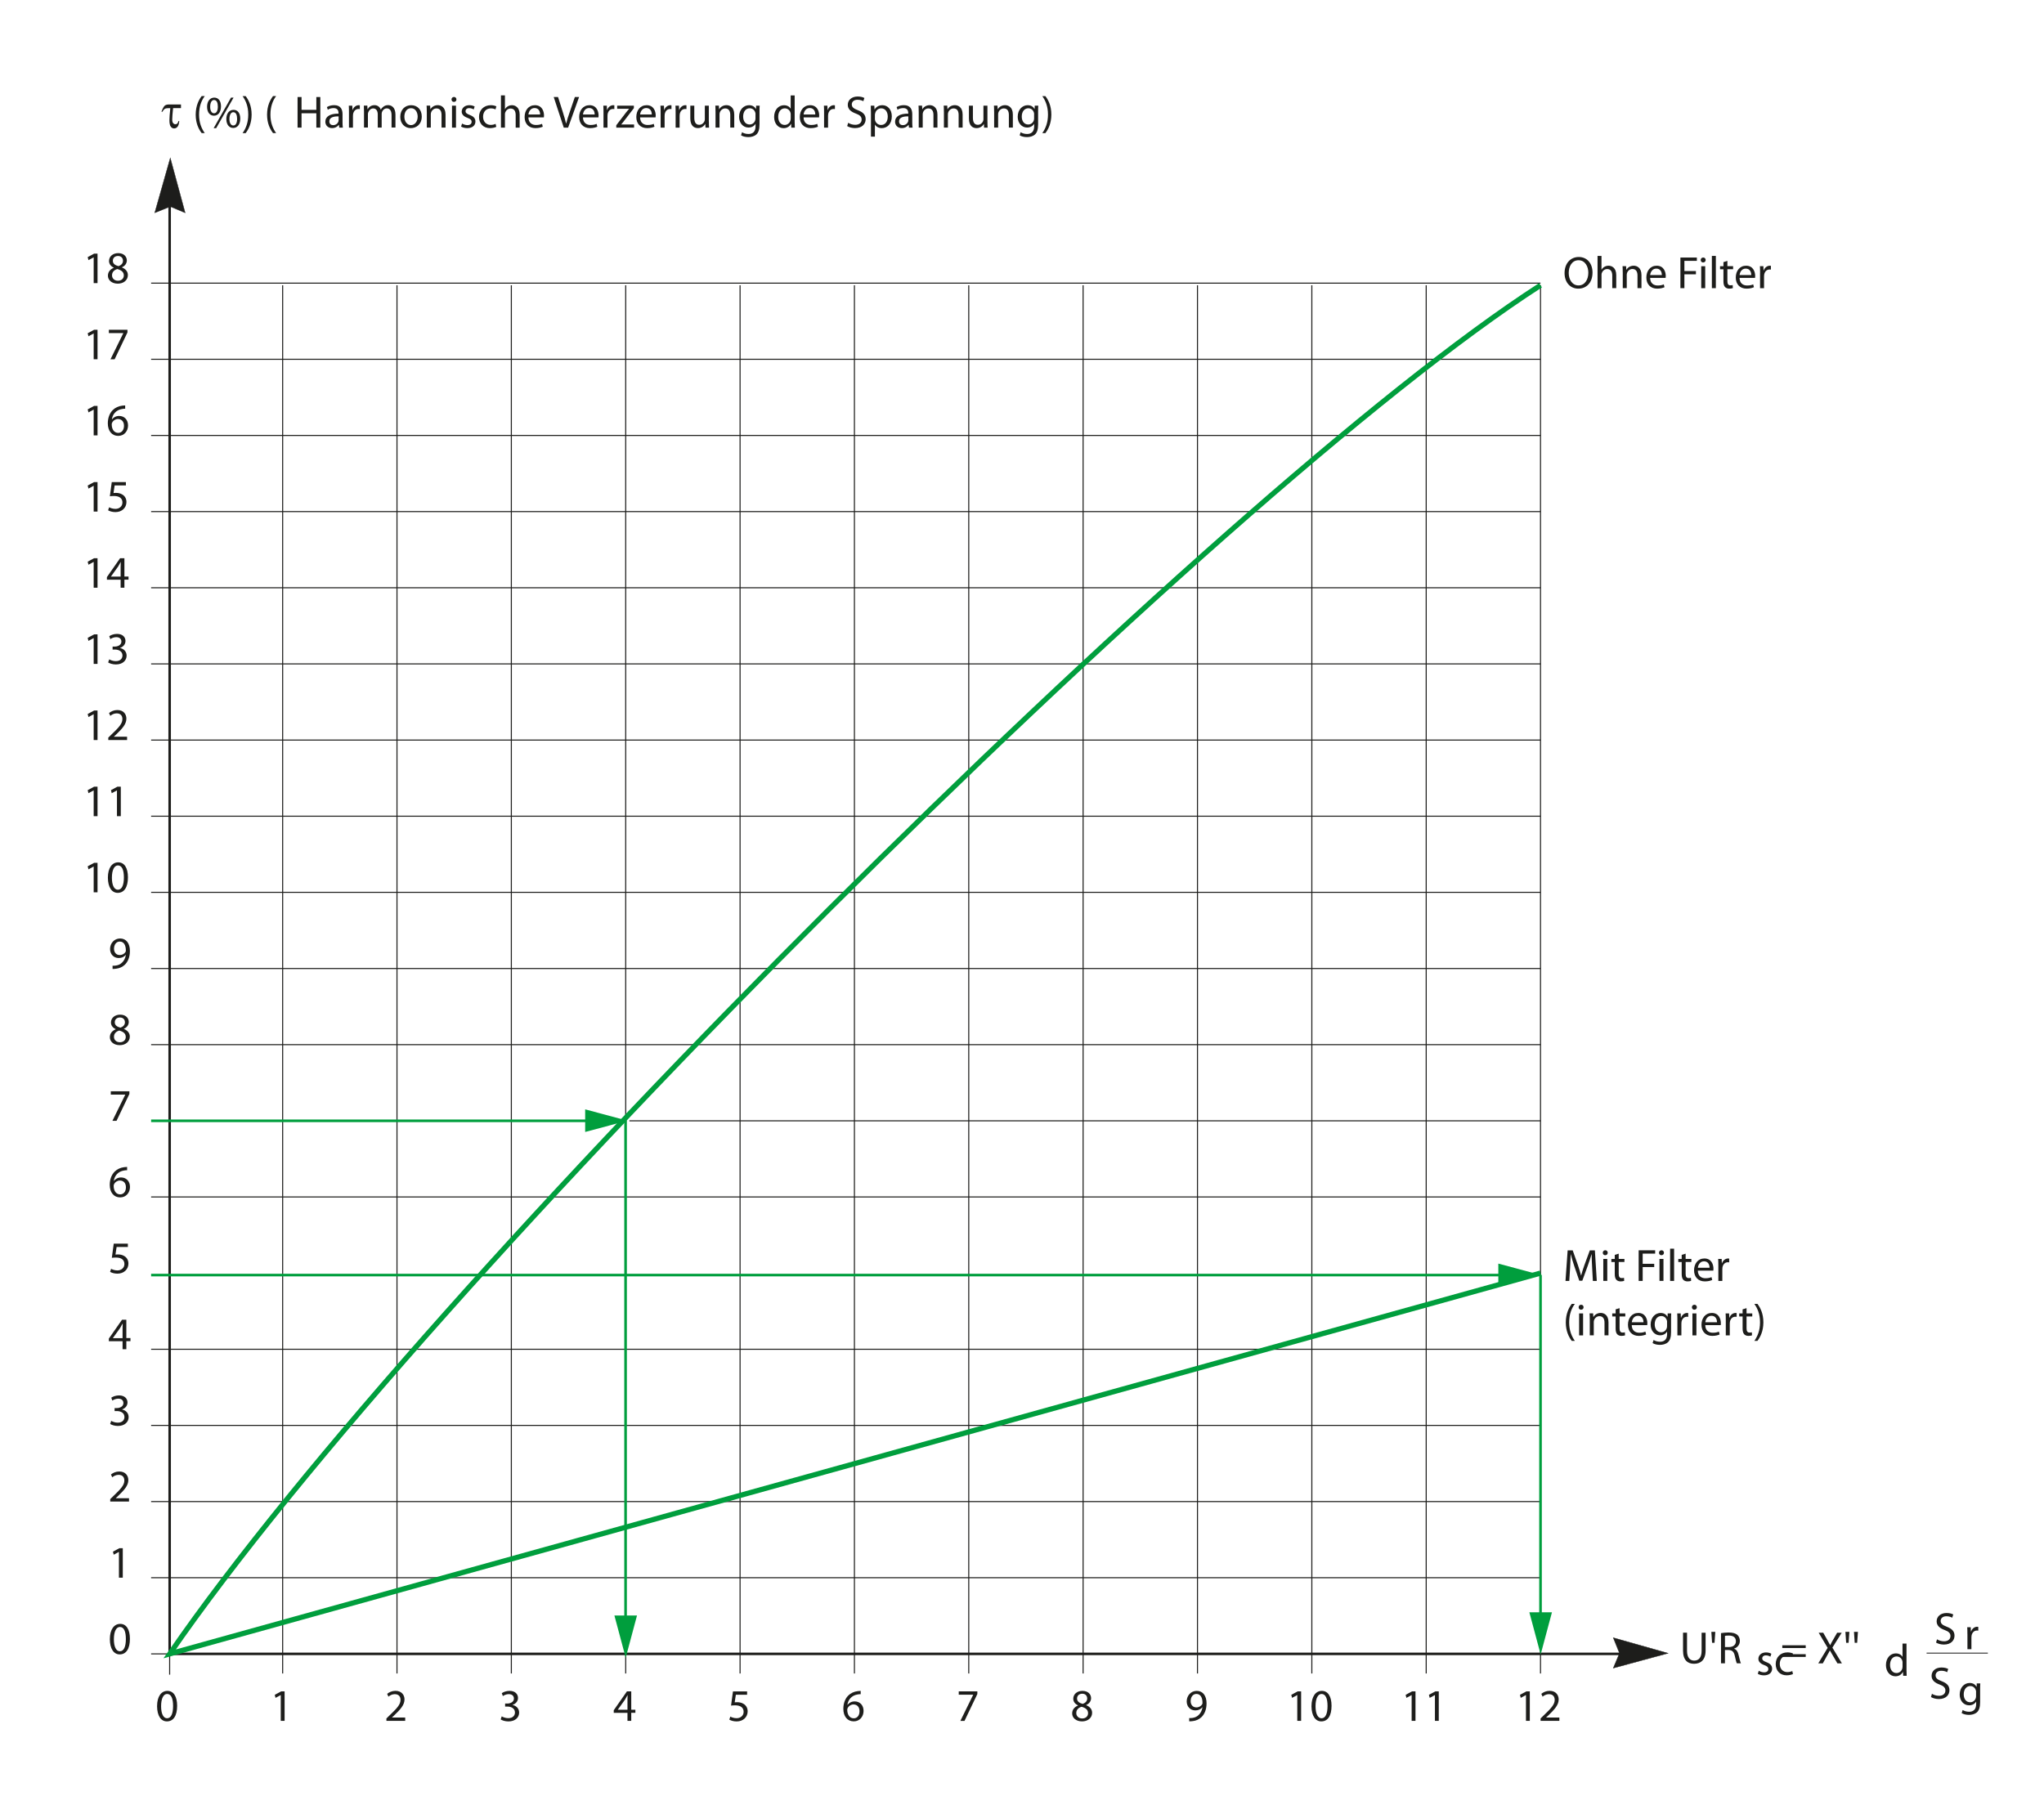<?xml version="1.0" encoding="utf-8"?>
<!-- Generator: Adobe Illustrator 15.1.0, SVG Export Plug-In . SVG Version: 6.00 Build 0)  -->
<!DOCTYPE svg PUBLIC "-//W3C//DTD SVG 1.1//EN" "http://www.w3.org/Graphics/SVG/1.1/DTD/svg11.dtd">
<svg version="1.1" id="Calque_1" xmlns="http://www.w3.org/2000/svg" xmlns:xlink="http://www.w3.org/1999/xlink" x="0px" y="0px"
	 width="590px" height="521px" viewBox="0 0 590 521" style="enable-background:new 0 0 590 521;" xml:space="preserve">
<style type="text/css">
<![CDATA[
	.st0{fill:none;stroke:#009E3D;stroke-width:1.5;stroke-miterlimit:3.864;}
	.st1{fill:#1D1D1B;}
	.st2{fill:none;stroke:#1D1D1B;stroke-width:0.25;}
	.st3{fill:none;stroke:#009E3D;stroke-width:0.75;stroke-miterlimit:3.864;}
	.st4{fill:#009E3D;}
	.st5{fill:none;stroke:#1D1D1B;stroke-width:0.726;stroke-miterlimit:3.864;}
	.st6{fill:#1D1D1B;stroke:#1D1D1B;stroke-width:0.099;stroke-miterlimit:3.864;}
	.st7{fill:none;stroke:#1D1D1B;stroke-width:0.3;stroke-miterlimit:3.864;}
]]>
</style>
<polyline class="st5" points="48.97,53.08 48.97,477.46 468.59,477.46 "/>
<polygon class="st6" points="49.15,45.61 53.44,61.43 49.15,59.63 44.67,61.43 49.15,45.61 "/>
<polygon class="st6" points="481.49,477.28 465.67,481.57 467.47,477.28 465.67,472.8 481.49,477.28 "/>
<line class="st7" x1="81.59" y1="483.12" x2="81.59" y2="82.35"/>
<line class="st7" x1="43.62" y1="455.47" x2="444.67" y2="455.47"/>
<line class="st7" x1="43.62" y1="433.49" x2="444.67" y2="433.49"/>
<line class="st7" x1="43.62" y1="411.5" x2="444.67" y2="411.5"/>
<line class="st7" x1="43.62" y1="389.52" x2="444.67" y2="389.52"/>
<line class="st7" x1="43.62" y1="345.55" x2="444.67" y2="345.55"/>
<line class="st7" x1="181.68" y1="323.57" x2="444.67" y2="323.57"/>
<line class="st7" x1="43.62" y1="301.58" x2="444.67" y2="301.58"/>
<line class="st7" x1="43.62" y1="279.6" x2="444.67" y2="279.6"/>
<line class="st7" x1="43.62" y1="257.61" x2="444.67" y2="257.61"/>
<line class="st7" x1="43.62" y1="235.63" x2="444.67" y2="235.63"/>
<line class="st7" x1="43.62" y1="213.65" x2="444.67" y2="213.65"/>
<line class="st7" x1="43.62" y1="191.66" x2="444.67" y2="191.66"/>
<line class="st7" x1="43.62" y1="169.68" x2="444.67" y2="169.68"/>
<line class="st7" x1="43.62" y1="147.69" x2="444.67" y2="147.69"/>
<line class="st7" x1="43.62" y1="125.71" x2="444.67" y2="125.71"/>
<line class="st7" x1="43.62" y1="103.72" x2="444.67" y2="103.72"/>
<line class="st7" x1="43.62" y1="81.74" x2="444.67" y2="81.74"/>
<line class="st7" x1="114.59" y1="483.12" x2="114.59" y2="82.35"/>
<line class="st7" x1="147.6" y1="483.12" x2="147.6" y2="82.35"/>
<line class="st7" x1="180.61" y1="483.12" x2="180.61" y2="82.35"/>
<line class="st7" x1="213.62" y1="483.12" x2="213.62" y2="82.35"/>
<line class="st7" x1="246.63" y1="483.12" x2="246.63" y2="82.35"/>
<line class="st7" x1="279.63" y1="483.12" x2="279.63" y2="82.35"/>
<line class="st7" x1="312.64" y1="483.12" x2="312.64" y2="82.35"/>
<line class="st7" x1="345.65" y1="483.12" x2="345.65" y2="82.35"/>
<line class="st7" x1="378.66" y1="483.12" x2="378.66" y2="82.35"/>
<line class="st7" x1="411.67" y1="483.12" x2="411.67" y2="82.35"/>
<line class="st7" x1="444.67" y1="483.12" x2="444.67" y2="82.35"/>
<polyline class="st7" points="48.97,483.46 48.97,477.46 43.62,477.46 "/>
<g>
	<g>
		<g>
			<g>
				<path class="st1" d="M486.96,471.35v5.24c0,1.97,0.88,2.81,2.06,2.81c1.3,0,2.15-0.87,2.15-2.81v-5.24h1.15v5.16
					c0,2.71-1.43,3.81-3.34,3.81c-1.81,0-3.17-1.02-3.17-3.78v-5.2H486.96z"/>
				<path class="st1" d="M495.12,471.11l-0.22,3.15h-0.71l-0.21-3.15H495.12z"/>
				<path class="st1" d="M496.77,471.47c0.58-0.1,1.42-0.18,2.19-0.18c1.22,0,2.02,0.24,2.56,0.72c0.43,0.39,0.69,1,0.69,1.69
					c0,1.15-0.73,1.93-1.65,2.24v0.04c0.67,0.24,1.08,0.86,1.28,1.78c0.29,1.23,0.5,2.08,0.68,2.42h-1.18
					c-0.14-0.26-0.34-1.01-0.58-2.11c-0.26-1.22-0.75-1.68-1.78-1.72h-1.07v3.83h-1.14V471.47z M497.91,475.49h1.17
					c1.22,0,1.99-0.67,1.99-1.68c0-1.14-0.83-1.64-2.03-1.64c-0.55,0-0.93,0.04-1.13,0.09V475.49z"/>
				<path class="st1" d="M514.46,475.77v-0.79h6.76v0.79H514.46z M514.46,478.34v-0.79h6.76v0.79H514.46z"/>
				<path class="st1" d="M530.36,480.18l-1.14-1.95c-0.46-0.75-0.73-1.23-1.01-1.74h-0.03c-0.25,0.51-0.51,0.98-0.96,1.76
					l-1.06,1.94h-1.31l2.7-4.47l-2.59-4.36h1.32l1.17,2.07c0.33,0.58,0.58,1.02,0.81,1.49h0.04c0.25-0.52,0.47-0.93,0.8-1.49
					l1.19-2.07h1.32l-2.69,4.3l2.75,4.54H530.36z"/>
				<path class="st1" d="M533.82,471.11l-0.22,3.15h-0.71l-0.21-3.15H533.82z"/>
				<path class="st1" d="M536.29,471.11l-0.22,3.15h-0.71l-0.21-3.15H536.29z"/>
			</g>
		</g>
	</g>
	<g>
		<g>
			<g>
				<path class="st1" d="M559.12,473.25c0.51,0.33,1.25,0.58,2.03,0.58c1.17,0,1.85-0.62,1.85-1.51c0-0.81-0.47-1.3-1.66-1.74
					c-1.44-0.52-2.33-1.28-2.33-2.52c0-1.38,1.14-2.4,2.86-2.4c0.89,0,1.56,0.21,1.94,0.43l-0.31,0.93
					c-0.28-0.17-0.87-0.42-1.67-0.42c-1.21,0-1.66,0.72-1.66,1.32c0,0.83,0.54,1.23,1.76,1.7c1.49,0.58,2.24,1.3,2.24,2.59
					c0,1.36-1,2.56-3.08,2.56c-0.85,0-1.78-0.26-2.25-0.58L559.12,473.25z"/>
			</g>
			<g>
				<path class="st1" d="M557.66,488.98c0.51,0.33,1.25,0.58,2.03,0.58c1.17,0,1.85-0.62,1.85-1.51c0-0.81-0.47-1.3-1.66-1.74
					c-1.44-0.52-2.33-1.28-2.33-2.52c0-1.38,1.14-2.4,2.86-2.4c0.89,0,1.56,0.21,1.94,0.43l-0.31,0.93
					c-0.28-0.17-0.87-0.42-1.67-0.42c-1.21,0-1.66,0.72-1.66,1.32c0,0.83,0.54,1.23,1.76,1.7c1.49,0.58,2.24,1.3,2.24,2.59
					c0,1.36-1,2.56-3.08,2.56c-0.85,0-1.78-0.26-2.25-0.58L557.66,488.98z"/>
			</g>
		</g>
	</g>
	<line class="st2" x1="556.11" y1="477.24" x2="573.79" y2="477.24"/>
</g>
<g>
	<g>
		<path class="st1" d="M81.04,489.36h-0.03l-1.48,0.8l-0.22-0.88l1.86-1h0.98v8.52h-1.11V489.36z"/>
	</g>
</g>
<g>
	<g>
		<path class="st1" d="M111.54,496.81v-0.71l0.9-0.88c2.18-2.07,3.17-3.17,3.17-4.46c0-0.87-0.41-1.67-1.68-1.67
			c-0.77,0-1.42,0.39-1.81,0.72l-0.37-0.81c0.58-0.49,1.43-0.87,2.4-0.87c1.83,0,2.61,1.26,2.61,2.48c0,1.57-1.14,2.84-2.94,4.57
			l-0.67,0.63v0.03h3.81v0.96H111.54z"/>
	</g>
</g>
<g>
	<g>
		<path class="st1" d="M51.13,492.45c0,2.9-1.09,4.5-2.96,4.5c-1.67,0-2.81-1.56-2.83-4.38c0-2.87,1.25-4.43,2.98-4.43
			C50.09,488.14,51.13,489.74,51.13,492.45z M46.5,492.58c0,2.21,0.68,3.47,1.73,3.47c1.17,0,1.73-1.38,1.73-3.55
			c0-2.1-0.52-3.47-1.73-3.47C47.23,489.03,46.5,490.26,46.5,492.58z"/>
	</g>
</g>
<g>
	<g>
		<path class="st1" d="M37.5,473.11c0,2.9-1.09,4.5-2.96,4.5c-1.67,0-2.81-1.56-2.83-4.38c0-2.87,1.25-4.43,2.98-4.43
			C36.46,468.79,37.5,470.39,37.5,473.11z M32.87,473.24c0,2.21,0.68,3.47,1.73,3.47c1.17,0,1.73-1.38,1.73-3.55
			c0-2.1-0.52-3.47-1.73-3.47C33.6,469.69,32.87,470.92,32.87,473.24z"/>
	</g>
</g>
<g>
	<g>
		<path class="st1" d="M34.32,448.03H34.3l-1.48,0.8l-0.22-0.88l1.86-1h0.98v8.52h-1.11V448.03z"/>
	</g>
</g>
<g>
	<g>
		<path class="st1" d="M31.82,433.49v-0.71l0.9-0.88c2.18-2.07,3.17-3.17,3.17-4.46c0-0.87-0.41-1.67-1.68-1.67
			c-0.77,0-1.42,0.39-1.81,0.72l-0.37-0.81c0.58-0.49,1.43-0.87,2.4-0.87c1.83,0,2.61,1.26,2.61,2.48c0,1.57-1.14,2.84-2.94,4.57
			l-0.67,0.63v0.03h3.81v0.96H31.82z"/>
	</g>
</g>
<g>
	<g>
		<path class="st1" d="M32.1,410.19c0.33,0.2,1.07,0.52,1.89,0.52c1.47,0,1.94-0.93,1.93-1.65c-0.01-1.19-1.09-1.7-2.2-1.7h-0.64
			v-0.86h0.64c0.84,0,1.9-0.43,1.9-1.44c0-0.68-0.43-1.28-1.49-1.28c-0.68,0-1.34,0.3-1.7,0.56l-0.31-0.84
			c0.46-0.33,1.32-0.66,2.24-0.66c1.68,0,2.44,1,2.44,2.03c0,0.89-0.54,1.64-1.57,2.02v0.03c1.05,0.2,1.89,0.98,1.9,2.18
			c0,1.36-1.07,2.56-3.11,2.56c-0.96,0-1.8-0.3-2.22-0.58L32.1,410.19z"/>
	</g>
</g>
<g>
	<g>
		<path class="st1" d="M35.38,389.52v-2.33h-3.96v-0.75l3.8-5.44h1.25v5.29h1.19v0.89h-1.19v2.33H35.38z M35.38,386.3v-2.84
			c0-0.45,0.01-0.89,0.04-1.34h-0.04c-0.26,0.5-0.47,0.87-0.71,1.26l-2.08,2.9v0.03H35.38z"/>
	</g>
</g>
<g>
	<g>
		<path class="st1" d="M36.91,359.99h-3.25l-0.33,2.19c0.2-0.03,0.38-0.04,0.69-0.04c0.67,0,1.31,0.13,1.83,0.46
			c0.67,0.37,1.22,1.11,1.22,2.18c0,1.66-1.32,2.91-3.17,2.91c-0.93,0-1.7-0.26-2.12-0.52l0.29-0.88c0.35,0.21,1.05,0.47,1.83,0.47
			c1.07,0,2.02-0.71,2.01-1.85c0-1.1-0.75-1.87-2.44-1.87c-0.5,0-0.88,0.04-1.19,0.08l0.55-4.09h4.08V359.99z"/>
	</g>
</g>
<g>
	<g>
		<path class="st1" d="M36.68,337.84c-0.24-0.01-0.54,0.01-0.87,0.07c-1.82,0.29-2.77,1.6-2.96,3.01h0.03c0.41-0.55,1.13-1,2.07-1
			c1.51,0,2.57,1.1,2.57,2.75c0,1.57-1.06,3.01-2.84,3.01c-1.81,0-3-1.42-3-3.63c0-1.68,0.59-3,1.44-3.84
			c0.71-0.69,1.65-1.13,2.73-1.26c0.34-0.05,0.63-0.07,0.84-0.07V337.84z M36.35,342.76c0-1.22-0.69-1.95-1.76-1.95
			c-0.69,0-1.35,0.42-1.66,1.05c-0.07,0.13-0.12,0.29-0.12,0.5c0.01,1.4,0.67,2.45,1.89,2.45C35.69,344.8,36.35,343.98,36.35,342.76
			z"/>
	</g>
</g>
<g>
	<g>
		<path class="st1" d="M37.35,315.05v0.76l-3.71,7.76h-1.19l3.7-7.54V316h-4.17v-0.96H37.35z"/>
	</g>
</g>
<g>
	<g>
		<path class="st1" d="M33.39,297.1c-0.96-0.45-1.36-1.18-1.36-1.91c0-1.35,1.14-2.27,2.65-2.27c1.65,0,2.49,1.02,2.49,2.1
			c0,0.72-0.37,1.51-1.42,1.99v0.04c1.06,0.42,1.72,1.18,1.72,2.2c0,1.49-1.27,2.48-2.9,2.48c-1.78,0-2.86-1.05-2.86-2.29
			c0-1.08,0.64-1.85,1.69-2.29L33.39,297.1z M36.3,299.37c0-1.02-0.72-1.53-1.87-1.86c-1,0.29-1.53,0.96-1.53,1.77
			c-0.04,0.85,0.62,1.61,1.7,1.61C35.63,300.89,36.3,300.25,36.3,299.37z M33.13,295.11c-0.01,0.85,0.64,1.31,1.63,1.57
			c0.73-0.25,1.3-0.77,1.3-1.55c0-0.68-0.41-1.39-1.44-1.39C33.65,293.74,33.13,294.37,33.13,295.11z"/>
	</g>
</g>
<g>
	<g>
		<path class="st1" d="M32.49,278.79c0.25,0.03,0.54,0,0.93-0.04c0.67-0.09,1.3-0.35,1.78-0.83c0.56-0.51,0.97-1.26,1.13-2.25h-0.04
			c-0.47,0.58-1.15,0.9-2.02,0.9c-1.52,0-2.5-1.15-2.5-2.61c0-1.61,1.17-3.03,2.91-3.03s2.82,1.4,2.82,3.6
			c0,1.86-0.63,3.17-1.47,3.98c-0.66,0.64-1.56,1.04-2.48,1.14c-0.42,0.07-0.79,0.08-1.06,0.07V278.79z M32.91,273.9
			c0,1.06,0.64,1.81,1.64,1.81c0.77,0,1.38-0.38,1.68-0.89c0.07-0.12,0.1-0.24,0.1-0.43c0-1.45-0.54-2.57-1.76-2.57
			C33.6,271.81,32.91,272.68,32.91,273.9z"/>
	</g>
</g>
<g>
	<g>
		<path class="st1" d="M27.04,250.17h-0.03l-1.48,0.8l-0.22-0.88l1.86-1h0.98v8.52h-1.11V250.17z"/>
		<path class="st1" d="M36.93,253.26c0,2.9-1.09,4.5-2.96,4.5c-1.67,0-2.81-1.56-2.83-4.38c0-2.87,1.25-4.43,2.98-4.43
			C35.9,248.95,36.93,250.55,36.93,253.26z M32.3,253.39c0,2.22,0.68,3.47,1.73,3.47c1.17,0,1.73-1.38,1.73-3.55
			c0-2.1-0.52-3.47-1.73-3.47C33.04,249.84,32.3,251.07,32.3,253.39z"/>
	</g>
</g>
<g>
	<g>
		<path class="st1" d="M27.04,228.19h-0.03l-1.48,0.8l-0.22-0.88l1.86-1h0.98v8.52h-1.11V228.19z"/>
		<path class="st1" d="M33.76,228.19h-0.03l-1.48,0.8l-0.22-0.88l1.86-1h0.98v8.52h-1.11V228.19z"/>
	</g>
</g>
<g>
	<g>
		<path class="st1" d="M459.68,78.68c0,3.03-1.85,4.65-4.1,4.65c-2.35,0-3.97-1.82-3.97-4.5c0-2.81,1.73-4.64,4.09-4.64
			C458.12,74.19,459.68,76.04,459.68,78.68z M452.81,78.81c0,1.9,1.02,3.59,2.83,3.59s2.83-1.66,2.83-3.67c0-1.77-0.92-3.6-2.82-3.6
			C453.75,75.13,452.81,76.88,452.81,78.81z"/>
		<path class="st1" d="M461.12,73.88h1.15v3.97h0.03c0.18-0.33,0.47-0.63,0.83-0.83c0.34-0.2,0.75-0.31,1.18-0.31
			c0.85,0,2.22,0.52,2.22,2.7v3.77h-1.15v-3.64c0-1.02-0.38-1.87-1.47-1.87c-0.75,0-1.32,0.52-1.55,1.14
			c-0.07,0.17-0.08,0.34-0.08,0.55v3.83h-1.15V73.88z"/>
		<path class="st1" d="M468.4,78.56c0-0.67-0.01-1.19-0.05-1.72h1.02l0.07,1.05h0.03c0.31-0.59,1.05-1.18,2.1-1.18
			c0.88,0,2.24,0.52,2.24,2.7v3.77h-1.15v-3.66c0-1.02-0.38-1.87-1.47-1.87c-0.75,0-1.34,0.54-1.55,1.18
			c-0.05,0.14-0.08,0.34-0.08,0.54v3.81h-1.15V78.56z"/>
		<path class="st1" d="M476.31,80.22c0.03,1.56,1.01,2.2,2.18,2.2c0.83,0,1.34-0.14,1.76-0.33l0.21,0.83
			c-0.41,0.18-1.11,0.41-2.12,0.41c-1.95,0-3.12-1.3-3.12-3.21c0-1.91,1.13-3.41,2.98-3.41c2.08,0,2.62,1.81,2.62,2.98
			c0,0.24-0.01,0.41-0.04,0.54H476.31z M479.69,79.4c0.01-0.72-0.3-1.86-1.6-1.86c-1.18,0-1.68,1.06-1.77,1.86H479.69z"/>
		<path class="st1" d="M485.04,74.35h4.76v0.96h-3.6v2.94h3.33v0.94h-3.33v4h-1.15V74.35z"/>
		<path class="st1" d="M492.34,75.06c0,0.39-0.28,0.71-0.73,0.71c-0.42,0-0.7-0.31-0.7-0.71s0.29-0.72,0.72-0.72
			C492.06,74.34,492.34,74.65,492.34,75.06z M491.06,83.19v-6.34h1.15v6.34H491.06z"/>
		<path class="st1" d="M494.13,73.88h1.15v9.31h-1.15V73.88z"/>
		<path class="st1" d="M498.61,75.32v1.52h1.65v0.88h-1.65v3.42c0,0.79,0.22,1.23,0.86,1.23c0.31,0,0.5-0.03,0.67-0.08l0.05,0.88
			c-0.22,0.08-0.58,0.16-1.02,0.16c-0.54,0-0.97-0.18-1.25-0.48c-0.32-0.35-0.45-0.92-0.45-1.66v-3.46h-0.98v-0.88h0.98v-1.18
			L498.61,75.32z"/>
		<path class="st1" d="M502.12,80.22c0.03,1.56,1.01,2.2,2.18,2.2c0.83,0,1.34-0.14,1.76-0.33l0.21,0.83
			c-0.41,0.18-1.11,0.41-2.12,0.41c-1.95,0-3.12-1.3-3.12-3.21c0-1.91,1.13-3.41,2.98-3.41c2.08,0,2.62,1.81,2.62,2.98
			c0,0.24-0.01,0.41-0.04,0.54H502.12z M505.5,79.4c0.01-0.72-0.3-1.86-1.6-1.86c-1.18,0-1.68,1.06-1.77,1.86H505.5z"/>
		<path class="st1" d="M508.05,78.82c0-0.75-0.01-1.39-0.05-1.98H509l0.05,1.26h0.04c0.29-0.85,1-1.39,1.77-1.39
			c0.12,0,0.21,0.01,0.31,0.03v1.09c-0.12-0.03-0.24-0.03-0.39-0.03c-0.81,0-1.39,0.6-1.55,1.47c-0.03,0.16-0.04,0.35-0.04,0.54
			v3.38h-1.15V78.82z"/>
	</g>
</g>
<g>
	<path class="st1" d="M459.57,365.9c-0.07-1.23-0.14-2.73-0.14-3.81h-0.03c-0.31,1.02-0.67,2.14-1.11,3.36l-1.56,4.29h-0.87
		l-1.44-4.21c-0.42-1.26-0.76-2.39-1.01-3.43h-0.03c-0.03,1.1-0.09,2.57-0.17,3.91l-0.24,3.79h-1.09l0.62-8.83h1.46l1.51,4.27
		c0.37,1.09,0.66,2.06,0.89,2.98h0.03c0.24-0.89,0.55-1.86,0.94-2.98l1.57-4.27h1.46l0.55,8.83h-1.13L459.57,365.9z"/>
	<path class="st1" d="M464.07,361.66c0,0.39-0.28,0.71-0.73,0.71c-0.42,0-0.7-0.31-0.7-0.71s0.29-0.72,0.72-0.72
		C463.78,360.93,464.07,361.25,464.07,361.66z M462.79,369.78v-6.34h1.15v6.34H462.79z"/>
	<path class="st1" d="M467.24,361.92v1.52h1.65v0.88h-1.65v3.42c0,0.79,0.22,1.23,0.86,1.23c0.31,0,0.5-0.03,0.67-0.08l0.05,0.88
		c-0.22,0.08-0.58,0.16-1.02,0.16c-0.54,0-0.97-0.18-1.25-0.48c-0.32-0.35-0.45-0.92-0.45-1.66v-3.46h-0.98v-0.88h0.98v-1.18
		L467.24,361.92z"/>
	<path class="st1" d="M473,360.95h4.76v0.96h-3.6v2.94h3.33v0.94h-3.33v4H473V360.95z"/>
	<path class="st1" d="M480.3,361.66c0,0.39-0.28,0.71-0.73,0.71c-0.42,0-0.7-0.31-0.7-0.71s0.29-0.72,0.72-0.72
		C480.01,360.93,480.3,361.25,480.3,361.66z M479.01,369.78v-6.34h1.15v6.34H479.01z"/>
	<path class="st1" d="M482.08,360.48h1.15v9.31h-1.15V360.48z"/>
	<path class="st1" d="M486.56,361.92v1.52h1.65v0.88h-1.65v3.42c0,0.79,0.22,1.23,0.86,1.23c0.31,0,0.5-0.03,0.67-0.08l0.05,0.88
		c-0.22,0.08-0.58,0.16-1.02,0.16c-0.54,0-0.97-0.18-1.25-0.48c-0.32-0.35-0.45-0.92-0.45-1.66v-3.46h-0.98v-0.88h0.98v-1.18
		L486.56,361.92z"/>
	<path class="st1" d="M490.08,366.82c0.03,1.56,1.01,2.2,2.18,2.2c0.83,0,1.34-0.14,1.76-0.33l0.21,0.83
		c-0.41,0.18-1.11,0.41-2.12,0.41c-1.95,0-3.12-1.3-3.12-3.21c0-1.91,1.13-3.41,2.98-3.41c2.08,0,2.62,1.81,2.62,2.98
		c0,0.24-0.01,0.41-0.04,0.54H490.08z M493.46,365.99c0.01-0.72-0.3-1.86-1.6-1.86c-1.18,0-1.68,1.06-1.77,1.86H493.46z"/>
	<path class="st1" d="M496,365.42c0-0.75-0.01-1.39-0.05-1.98h1.01l0.05,1.26h0.04c0.29-0.85,1-1.39,1.77-1.39
		c0.12,0,0.21,0.01,0.31,0.03v1.09c-0.12-0.03-0.24-0.03-0.39-0.03c-0.81,0-1.39,0.6-1.55,1.47c-0.03,0.16-0.04,0.35-0.04,0.54v3.38
		H496V365.42z"/>
</g>
<g>
	<path class="st1" d="M454.58,376.42c-0.96,1.3-1.64,2.99-1.64,5.37c0,2.33,0.72,4,1.64,5.31h-0.89c-0.83-1.09-1.72-2.77-1.72-5.32
		c0.01-2.57,0.89-4.26,1.72-5.36H454.58z"/>
	<path class="st1" d="M457.1,377.39c0,0.39-0.28,0.71-0.73,0.71c-0.42,0-0.7-0.31-0.7-0.71s0.29-0.72,0.72-0.72
		C456.81,376.66,457.1,376.98,457.1,377.39z M455.81,385.51v-6.34h1.15v6.34H455.81z"/>
	<path class="st1" d="M458.88,380.88c0-0.67-0.01-1.19-0.05-1.72h1.02l0.07,1.05h0.03c0.31-0.59,1.05-1.18,2.1-1.18
		c0.88,0,2.24,0.52,2.24,2.7v3.77h-1.15v-3.66c0-1.02-0.38-1.87-1.47-1.87c-0.75,0-1.34,0.54-1.55,1.18
		c-0.05,0.14-0.08,0.34-0.08,0.54v3.81h-1.15V380.88z"/>
	<path class="st1" d="M467.49,377.65v1.52h1.65v0.88h-1.65v3.42c0,0.79,0.22,1.23,0.86,1.23c0.31,0,0.5-0.03,0.67-0.08l0.05,0.88
		c-0.22,0.08-0.58,0.16-1.02,0.16c-0.54,0-0.97-0.18-1.25-0.48c-0.32-0.35-0.45-0.92-0.45-1.66v-3.46h-0.98v-0.88h0.98v-1.18
		L467.49,377.65z"/>
	<path class="st1" d="M471,382.55c0.03,1.56,1.01,2.2,2.18,2.2c0.83,0,1.34-0.14,1.76-0.33l0.21,0.83
		c-0.41,0.18-1.11,0.41-2.12,0.41c-1.95,0-3.12-1.3-3.12-3.21c0-1.91,1.13-3.41,2.98-3.41c2.08,0,2.62,1.81,2.62,2.98
		c0,0.24-0.01,0.41-0.04,0.54H471z M474.39,381.72c0.01-0.72-0.3-1.86-1.6-1.86c-1.18,0-1.68,1.06-1.77,1.86H474.39z"/>
	<path class="st1" d="M482.35,384.58c0,1.47-0.3,2.35-0.9,2.91c-0.63,0.56-1.52,0.76-2.32,0.76c-0.76,0-1.6-0.18-2.11-0.52
		l0.29-0.89c0.42,0.28,1.08,0.51,1.86,0.51c1.18,0,2.04-0.62,2.04-2.23v-0.69h-0.03c-0.34,0.59-1.04,1.06-2.02,1.06
		c-1.57,0-2.7-1.34-2.7-3.09c0-2.15,1.4-3.36,2.87-3.36c1.1,0,1.69,0.56,1.98,1.09h0.03l0.04-0.96h1.02
		c-0.04,0.45-0.05,0.97-0.05,1.73V384.58z M481.2,381.67c0-0.2-0.01-0.37-0.07-0.51c-0.21-0.68-0.76-1.23-1.61-1.23
		c-1.1,0-1.89,0.93-1.89,2.4c0,1.25,0.64,2.28,1.87,2.28c0.72,0,1.36-0.45,1.6-1.18c0.07-0.2,0.09-0.42,0.09-0.62V381.67z"/>
	<path class="st1" d="M484.18,381.15c0-0.75-0.01-1.39-0.05-1.98h1.01l0.05,1.26h0.04c0.29-0.85,1-1.39,1.77-1.39
		c0.12,0,0.21,0.01,0.31,0.03v1.09c-0.12-0.03-0.24-0.03-0.39-0.03c-0.81,0-1.39,0.6-1.55,1.47c-0.03,0.16-0.04,0.35-0.04,0.54v3.38
		h-1.15V381.15z"/>
	<path class="st1" d="M489.8,377.39c0,0.39-0.28,0.71-0.73,0.71c-0.42,0-0.7-0.31-0.7-0.71s0.29-0.72,0.72-0.72
		C489.51,376.66,489.8,376.98,489.8,377.39z M488.52,385.51v-6.34h1.15v6.34H488.52z"/>
	<path class="st1" d="M492.22,382.55c0.03,1.56,1.01,2.2,2.18,2.2c0.83,0,1.34-0.14,1.76-0.33l0.21,0.83
		c-0.41,0.18-1.11,0.41-2.12,0.41c-1.95,0-3.12-1.3-3.12-3.21c0-1.91,1.13-3.41,2.98-3.41c2.08,0,2.62,1.81,2.62,2.98
		c0,0.24-0.01,0.41-0.04,0.54H492.22z M495.61,381.72c0.01-0.72-0.3-1.86-1.6-1.86c-1.18,0-1.68,1.06-1.77,1.86H495.61z"/>
	<path class="st1" d="M498.15,381.15c0-0.75-0.01-1.39-0.05-1.98h1.01l0.05,1.26h0.04c0.29-0.85,1-1.39,1.77-1.39
		c0.12,0,0.21,0.01,0.31,0.03v1.09c-0.12-0.03-0.24-0.03-0.39-0.03c-0.81,0-1.39,0.6-1.55,1.47c-0.03,0.16-0.04,0.35-0.04,0.54v3.38
		h-1.15V381.15z"/>
	<path class="st1" d="M504.14,377.65v1.52h1.65v0.88h-1.65v3.42c0,0.79,0.22,1.23,0.86,1.23c0.31,0,0.5-0.03,0.67-0.08l0.05,0.88
		c-0.22,0.08-0.58,0.16-1.02,0.16c-0.54,0-0.97-0.18-1.25-0.48c-0.32-0.35-0.45-0.92-0.45-1.66v-3.46h-0.98v-0.88h0.98v-1.18
		L504.14,377.65z"/>
	<path class="st1" d="M506.39,387.1c0.92-1.3,1.64-2.99,1.64-5.35s-0.71-4.02-1.64-5.33h0.89c0.83,1.08,1.72,2.77,1.72,5.33
		c-0.01,2.57-0.89,4.25-1.72,5.35H506.39z"/>
</g>
<g>
	<g>
		<path class="st1" d="M27.04,206.2h-0.03l-1.48,0.8l-0.22-0.88l1.86-1h0.98v8.52h-1.11V206.2z"/>
		<path class="st1" d="M31.26,213.65v-0.71l0.9-0.88c2.18-2.07,3.17-3.17,3.17-4.46c0-0.87-0.41-1.66-1.68-1.66
			c-0.77,0-1.42,0.39-1.81,0.72l-0.37-0.81c0.58-0.48,1.43-0.87,2.4-0.87c1.83,0,2.61,1.26,2.61,2.48c0,1.57-1.14,2.84-2.94,4.57
			l-0.67,0.63v0.03h3.81v0.96H31.26z"/>
	</g>
</g>
<g>
	<g>
		<path class="st1" d="M27.04,184.22h-0.03l-1.48,0.8l-0.22-0.88l1.86-1h0.98v8.52h-1.11V184.22z"/>
		<path class="st1" d="M31.53,190.35c0.33,0.2,1.07,0.52,1.89,0.52c1.47,0,1.94-0.93,1.93-1.65c-0.01-1.19-1.09-1.7-2.2-1.7H32.5
			v-0.86h0.64c0.84,0,1.9-0.43,1.9-1.44c0-0.68-0.43-1.28-1.49-1.28c-0.68,0-1.34,0.3-1.7,0.56l-0.31-0.84
			c0.46-0.33,1.32-0.66,2.24-0.66c1.68,0,2.44,1,2.44,2.03c0,0.89-0.54,1.64-1.57,2.02v0.03c1.05,0.2,1.89,0.98,1.9,2.18
			c0,1.36-1.07,2.56-3.11,2.56c-0.96,0-1.8-0.3-2.22-0.58L31.53,190.35z"/>
	</g>
</g>
<g>
	<g>
		<path class="st1" d="M27.04,162.23h-0.03l-1.48,0.8l-0.22-0.88l1.86-1h0.98v8.52h-1.11V162.23z"/>
		<path class="st1" d="M34.82,169.68v-2.33h-3.96v-0.75l3.8-5.44h1.25v5.29h1.19v0.89h-1.19v2.33H34.82z M34.82,166.45v-2.84
			c0-0.45,0.01-0.89,0.04-1.34h-0.04c-0.26,0.5-0.47,0.87-0.71,1.26l-2.08,2.9v0.03H34.82z"/>
	</g>
</g>
<g>
	<g>
		<path class="st1" d="M27.04,140.25h-0.03l-1.48,0.8l-0.22-0.88l1.86-1h0.98v8.52h-1.11V140.25z"/>
		<path class="st1" d="M36.34,140.14h-3.25l-0.33,2.19c0.2-0.03,0.38-0.04,0.69-0.04c0.67,0,1.31,0.13,1.83,0.46
			c0.67,0.37,1.22,1.11,1.22,2.18c0,1.66-1.32,2.91-3.17,2.91c-0.93,0-1.7-0.26-2.12-0.52l0.29-0.88c0.35,0.21,1.05,0.47,1.83,0.47
			c1.07,0,2.02-0.71,2.01-1.85c0-1.1-0.75-1.87-2.44-1.87c-0.5,0-0.88,0.04-1.19,0.08l0.55-4.09h4.08V140.14z"/>
	</g>
</g>
<g>
	<g>
		<path class="st1" d="M27.04,118.26h-0.03l-1.48,0.8l-0.22-0.88l1.86-1h0.98v8.52h-1.11V118.26z"/>
		<path class="st1" d="M36.12,118c-0.24-0.01-0.54,0.01-0.87,0.07c-1.82,0.29-2.77,1.6-2.96,3.01h0.03c0.41-0.55,1.13-1,2.07-1
			c1.51,0,2.57,1.1,2.57,2.75c0,1.57-1.06,3.01-2.84,3.01c-1.81,0-3-1.42-3-3.63c0-1.68,0.59-3,1.44-3.84
			c0.71-0.69,1.65-1.13,2.73-1.26c0.34-0.05,0.63-0.07,0.84-0.07V118z M35.79,122.92c0-1.22-0.69-1.95-1.76-1.95
			c-0.69,0-1.35,0.42-1.66,1.05c-0.07,0.13-0.12,0.29-0.12,0.5c0.01,1.4,0.67,2.45,1.89,2.45
			C35.12,124.96,35.79,124.14,35.79,122.92z"/>
	</g>
</g>
<g>
	<g>
		<path class="st1" d="M27.04,96.28h-0.03l-1.48,0.8l-0.22-0.88l1.86-1h0.98v8.52h-1.11V96.28z"/>
		<path class="st1" d="M36.79,95.21v0.76l-3.71,7.76h-1.19l3.7-7.54v-0.03h-4.17v-0.96H36.79z"/>
	</g>
</g>
<g>
	<g>
		<path class="st1" d="M27.04,74.3h-0.03l-1.48,0.8l-0.22-0.88l1.86-1h0.98v8.52h-1.11V74.3z"/>
		<path class="st1" d="M32.83,77.26c-0.96-0.45-1.36-1.18-1.36-1.91c0-1.35,1.14-2.27,2.65-2.27c1.65,0,2.49,1.02,2.49,2.1
			c0,0.72-0.37,1.51-1.42,1.99v0.04c1.06,0.42,1.72,1.18,1.72,2.2c0,1.49-1.27,2.48-2.9,2.48c-1.78,0-2.86-1.05-2.86-2.29
			c0-1.08,0.64-1.85,1.69-2.29L32.83,77.26z M35.74,79.53c0-1.02-0.72-1.53-1.87-1.86c-1,0.29-1.53,0.96-1.53,1.77
			c-0.04,0.85,0.62,1.61,1.7,1.61C35.07,81.05,35.74,80.4,35.74,79.53z M32.57,75.27c-0.01,0.85,0.64,1.31,1.63,1.57
			c0.73-0.25,1.3-0.77,1.3-1.55c0-0.68-0.41-1.39-1.44-1.39C33.09,73.9,32.57,74.53,32.57,75.27z"/>
	</g>
</g>
<g>
	<g>
		<path class="st1" d="M144.82,495.5c0.33,0.2,1.07,0.52,1.89,0.52c1.47,0,1.94-0.93,1.93-1.65c-0.01-1.19-1.09-1.7-2.2-1.7h-0.64
			v-0.87h0.64c0.84,0,1.9-0.43,1.9-1.44c0-0.68-0.43-1.28-1.49-1.28c-0.68,0-1.34,0.3-1.7,0.56l-0.31-0.84
			c0.46-0.33,1.32-0.66,2.24-0.66c1.68,0,2.44,1,2.44,2.03c0,0.89-0.54,1.64-1.57,2.02v0.03c1.05,0.2,1.89,0.98,1.9,2.18
			c0,1.36-1.07,2.56-3.11,2.56c-0.96,0-1.8-0.3-2.22-0.58L144.82,495.5z"/>
	</g>
</g>
<g>
	<g>
		<path class="st1" d="M181.12,496.81v-2.33h-3.96v-0.75l3.8-5.44h1.25v5.29h1.19v0.89h-1.19v2.33H181.12z M181.12,493.58v-2.84
			c0-0.45,0.01-0.89,0.04-1.34h-0.04c-0.26,0.5-0.47,0.86-0.71,1.26l-2.08,2.9v0.03H181.12z"/>
	</g>
</g>
<g>
	<g>
		<path class="st1" d="M215.65,489.26h-3.25l-0.33,2.19c0.2-0.03,0.38-0.04,0.69-0.04c0.67,0,1.31,0.13,1.83,0.46
			c0.67,0.37,1.22,1.11,1.22,2.18c0,1.67-1.32,2.91-3.17,2.91c-0.93,0-1.7-0.26-2.12-0.52l0.29-0.88c0.35,0.21,1.05,0.47,1.83,0.47
			c1.07,0,2.02-0.71,2.01-1.85c0-1.1-0.75-1.87-2.44-1.87c-0.5,0-0.88,0.04-1.19,0.08l0.55-4.09h4.08V489.26z"/>
	</g>
</g>
<g>
	<g>
		<path class="st1" d="M248.43,489.1c-0.24-0.01-0.54,0.01-0.87,0.07c-1.82,0.29-2.77,1.6-2.96,3.01h0.03c0.41-0.55,1.13-1,2.07-1
			c1.51,0,2.57,1.1,2.57,2.75c0,1.57-1.06,3.01-2.84,3.01c-1.81,0-3-1.42-3-3.63c0-1.68,0.59-3,1.44-3.84
			c0.71-0.69,1.65-1.13,2.73-1.26c0.34-0.05,0.63-0.07,0.84-0.07V489.1z M248.1,494.01c0-1.22-0.69-1.95-1.76-1.95
			c-0.69,0-1.35,0.42-1.66,1.05c-0.07,0.13-0.12,0.29-0.12,0.5c0.01,1.4,0.67,2.45,1.89,2.45
			C247.44,496.06,248.1,495.23,248.1,494.01z"/>
	</g>
</g>
<g>
	<g>
		<path class="st1" d="M282.11,488.29v0.76l-3.71,7.76h-1.19l3.7-7.54v-0.03h-4.17v-0.96H282.11z"/>
	</g>
</g>
<g>
	<g>
		<path class="st1" d="M311.16,492.32c-0.96-0.45-1.36-1.18-1.36-1.91c0-1.35,1.14-2.27,2.65-2.27c1.65,0,2.49,1.02,2.49,2.1
			c0,0.72-0.37,1.51-1.42,1.99v0.04c1.06,0.42,1.72,1.18,1.72,2.2c0,1.49-1.27,2.48-2.9,2.48c-1.78,0-2.86-1.05-2.86-2.29
			c0-1.08,0.64-1.85,1.69-2.29L311.16,492.32z M314.07,494.59c0-1.02-0.72-1.53-1.87-1.86c-1,0.29-1.53,0.96-1.53,1.77
			c-0.04,0.85,0.62,1.61,1.7,1.61C313.4,496.11,314.07,495.47,314.07,494.59z M310.89,490.33c-0.01,0.85,0.64,1.31,1.63,1.57
			c0.73-0.25,1.3-0.77,1.3-1.55c0-0.68-0.41-1.39-1.44-1.39C311.42,488.97,310.89,489.6,310.89,490.33z"/>
	</g>
</g>
<g>
	<g>
		<path class="st1" d="M343.26,495.99c0.25,0.03,0.54,0,0.93-0.04c0.67-0.09,1.3-0.35,1.78-0.83c0.56-0.51,0.97-1.26,1.13-2.25
			h-0.04c-0.47,0.58-1.15,0.91-2.02,0.91c-1.52,0-2.5-1.15-2.5-2.61c0-1.61,1.17-3.03,2.91-3.03s2.82,1.4,2.82,3.6
			c0,1.86-0.63,3.17-1.47,3.98c-0.66,0.64-1.56,1.04-2.48,1.14c-0.42,0.07-0.79,0.08-1.06,0.07V495.99z M343.68,491.1
			c0,1.06,0.64,1.81,1.64,1.81c0.77,0,1.38-0.38,1.68-0.89c0.07-0.12,0.1-0.24,0.1-0.43c0-1.46-0.54-2.57-1.76-2.57
			C344.37,489.02,343.68,489.88,343.68,491.1z"/>
	</g>
</g>
<g>
	<g>
		<path class="st1" d="M374.46,489.36h-0.03l-1.48,0.8l-0.22-0.88l1.86-1h0.98v8.52h-1.11V489.36z"/>
		<path class="st1" d="M384.35,492.45c0,2.9-1.09,4.5-2.96,4.5c-1.67,0-2.81-1.56-2.83-4.38c0-2.87,1.25-4.43,2.98-4.43
			C383.32,488.14,384.35,489.74,384.35,492.45z M379.73,492.58c0,2.21,0.68,3.47,1.73,3.47c1.17,0,1.73-1.38,1.73-3.55
			c0-2.1-0.52-3.47-1.73-3.47C380.46,489.03,379.73,490.26,379.73,492.58z"/>
	</g>
</g>
<g>
	<g>
		<path class="st1" d="M407.47,489.36h-0.03l-1.48,0.8l-0.22-0.88l1.86-1h0.98v8.52h-1.11V489.36z"/>
		<path class="st1" d="M414.19,489.36h-0.03l-1.48,0.8l-0.22-0.88l1.86-1h0.98v8.52h-1.11V489.36z"/>
	</g>
</g>
<g>
	<g>
		<path class="st1" d="M440.47,489.36h-0.03l-1.48,0.8l-0.22-0.88l1.86-1h0.98v8.52h-1.11V489.36z"/>
		<path class="st1" d="M444.69,496.81v-0.71l0.9-0.88c2.18-2.07,3.17-3.17,3.17-4.46c0-0.87-0.41-1.67-1.68-1.67
			c-0.77,0-1.42,0.39-1.81,0.72l-0.37-0.81c0.58-0.49,1.43-0.87,2.4-0.87c1.83,0,2.61,1.26,2.61,2.48c0,1.57-1.14,2.84-2.94,4.57
			l-0.67,0.63v0.03h3.81v0.96H444.69z"/>
	</g>
</g>
<path class="st0" d="M444.67,367.53L48.97,477.46c73.41-106.68,302.41-335.01,395.7-395.11"/>
<g>
	<line class="st3" x1="43.62" y1="323.57" x2="171.13" y2="323.57"/>
	<polygon class="st4" points="168.91,326.79 181.09,323.53 168.91,320.26 	"/>
</g>
<g>
	<line class="st3" x1="180.57" y1="323.53" x2="180.57" y2="468.61"/>
	<polygon class="st4" points="177.35,466.39 180.61,478.57 183.87,466.39 	"/>
</g>
<g>
	<line class="st3" x1="444.67" y1="368.06" x2="444.67" y2="467.69"/>
	<polygon class="st4" points="441.45,465.46 444.71,477.64 447.97,465.46 	"/>
</g>
<g>
	<line class="st3" x1="43.62" y1="368.1" x2="434.72" y2="368.1"/>
	<polygon class="st4" points="432.49,371.32 444.67,368.06 432.49,364.79 	"/>
</g>
<g>
	<path class="st1" d="M507.67,482.34c0.35,0.21,0.96,0.45,1.53,0.45c0.83,0,1.22-0.41,1.22-0.94c0-0.55-0.33-0.84-1.17-1.15
		c-1.15-0.42-1.69-1.04-1.69-1.8c0-1.02,0.84-1.86,2.19-1.86c0.64,0,1.21,0.17,1.55,0.39l-0.28,0.84c-0.25-0.16-0.71-0.38-1.3-0.38
		c-0.68,0-1.05,0.39-1.05,0.87c0,0.52,0.37,0.76,1.19,1.09c1.09,0.41,1.66,0.96,1.66,1.9c0,1.13-0.88,1.91-2.36,1.91
		c-0.69,0-1.34-0.18-1.78-0.45L507.67,482.34z"/>
	<path class="st1" d="M517.54,483.28c-0.3,0.14-0.97,0.37-1.82,0.37c-1.91,0-3.16-1.3-3.16-3.24c0-1.95,1.34-3.38,3.41-3.38
		c0.68,0,1.28,0.17,1.6,0.34l-0.26,0.88c-0.28-0.14-0.71-0.3-1.34-0.3c-1.46,0-2.24,1.09-2.24,2.4c0,1.47,0.94,2.37,2.2,2.37
		c0.66,0,1.09-0.16,1.42-0.3L517.54,483.28z"/>
</g>
<g>
	<path class="st1" d="M550.31,474.47v7.67c0,0.56,0.03,1.21,0.05,1.64h-1.02l-0.05-1.1h-0.04c-0.34,0.71-1.1,1.25-2.14,1.25
		c-1.53,0-2.73-1.3-2.73-3.22c-0.01-2.11,1.31-3.39,2.84-3.39c0.98,0,1.63,0.46,1.91,0.96h0.03v-3.79H550.31z M549.17,480.01
		c0-0.14-0.01-0.34-0.05-0.49c-0.17-0.72-0.8-1.32-1.66-1.32c-1.19,0-1.9,1.05-1.9,2.44c0,1.29,0.64,2.35,1.87,2.35
		c0.77,0,1.48-0.52,1.69-1.38c0.04-0.16,0.05-0.31,0.05-0.5V480.01z"/>
</g>
<g>
	<path class="st1" d="M571.56,491.4c0,1.47-0.3,2.35-0.9,2.91c-0.63,0.56-1.52,0.76-2.32,0.76c-0.76,0-1.6-0.18-2.11-0.52l0.29-0.89
		c0.42,0.27,1.08,0.51,1.86,0.51c1.18,0,2.04-0.62,2.04-2.23v-0.69h-0.03c-0.34,0.59-1.04,1.06-2.02,1.06c-1.57,0-2.7-1.34-2.7-3.09
		c0-2.15,1.4-3.36,2.87-3.36c1.1,0,1.69,0.56,1.98,1.09h0.03l0.04-0.96h1.02c-0.04,0.45-0.05,0.97-0.05,1.73V491.4z M570.4,488.49
		c0-0.2-0.01-0.37-0.07-0.51c-0.21-0.68-0.76-1.23-1.61-1.23c-1.1,0-1.89,0.93-1.89,2.4c0,1.25,0.64,2.28,1.87,2.28
		c0.72,0,1.36-0.45,1.6-1.18c0.07-0.2,0.09-0.42,0.09-0.62V488.49z"/>
</g>
<g>
	<path class="st1" d="M567.89,471.74c0-0.75-0.01-1.39-0.05-1.98h1.01l0.05,1.26h0.04c0.29-0.85,1-1.39,1.77-1.39
		c0.12,0,0.21,0.01,0.32,0.03v1.09c-0.12-0.03-0.24-0.03-0.39-0.03c-0.81,0-1.39,0.6-1.55,1.47c-0.03,0.16-0.04,0.35-0.04,0.54v3.38
		h-1.15V471.74z"/>
</g>
<g>
	<path class="st1" d="M52.24,30.14v1.08h-2.28c-0.17,1.6-0.25,2.7-0.25,3.3c0,0.47,0.09,0.82,0.27,1.03
		c0.18,0.21,0.4,0.32,0.67,0.32c0.2,0,0.37-0.07,0.52-0.21c0.15-0.14,0.25-0.37,0.32-0.7h0.26c-0.08,0.8-0.26,1.35-0.53,1.66
		c-0.27,0.3-0.59,0.46-0.96,0.46c-0.39,0-0.71-0.17-0.97-0.52s-0.39-0.97-0.39-1.87c0-0.71,0.09-1.86,0.26-3.46h-0.69
		c-0.4,0-0.7,0.07-0.93,0.22c-0.22,0.14-0.45,0.42-0.67,0.82h-0.27c0.35-0.94,0.67-1.52,0.94-1.76c0.28-0.23,0.67-0.35,1.18-0.35
		H52.24z"/>
</g>
<g>
	<path class="st1" d="M59.1,27.74c-0.96,1.3-1.64,2.99-1.64,5.37c0,2.33,0.72,4,1.64,5.31h-0.89c-0.83-1.09-1.72-2.77-1.72-5.32
		c0.01-2.57,0.89-4.26,1.72-5.36H59.1z"/>
	<path class="st1" d="M63.79,30.71c0,1.8-0.93,2.69-2.03,2.69c-1.08,0-1.98-0.85-1.99-2.56c0-1.7,0.92-2.66,2.07-2.66
		C63.02,28.18,63.79,29.09,63.79,30.71z M60.67,30.79c-0.03,1.09,0.39,1.91,1.11,1.91c0.76,0,1.1-0.81,1.1-1.93
		c0-1.05-0.3-1.9-1.11-1.9C61.06,28.87,60.67,29.72,60.67,30.79z M61.67,37l5.02-8.83h0.73L62.4,37H61.67z M69.35,34.25
		c0,1.8-0.93,2.69-2.03,2.69c-1.07,0-1.98-0.85-1.99-2.57c0-1.7,0.92-2.66,2.07-2.66C68.57,31.7,69.35,32.62,69.35,34.25z
		 M66.23,34.32c-0.03,1.09,0.39,1.91,1.11,1.91c0.76,0,1.1-0.81,1.1-1.94c0-1.04-0.3-1.9-1.11-1.9
		C66.62,32.4,66.23,33.25,66.23,34.32z"/>
	<path class="st1" d="M70.02,38.43c0.92-1.3,1.64-2.99,1.64-5.35s-0.71-4.02-1.64-5.33h0.89c0.83,1.08,1.72,2.77,1.72,5.33
		c-0.01,2.57-0.89,4.25-1.72,5.35H70.02z"/>
	<path class="st1" d="M79.7,27.74c-0.96,1.3-1.64,2.99-1.64,5.37c0,2.33,0.72,4,1.64,5.31h-0.89c-0.83-1.09-1.72-2.77-1.72-5.32
		c0.01-2.57,0.89-4.26,1.72-5.36H79.7z"/>
</g>
<g>
	<path class="st1" d="M87.04,28.01v3.7h4.27v-3.7h1.15v8.83h-1.15V32.7h-4.27v4.14h-1.15v-8.83H87.04z"/>
	<path class="st1" d="M98.87,35.32c0,0.55,0.03,1.09,0.09,1.52h-1.04l-0.09-0.8h-0.04c-0.35,0.5-1.04,0.94-1.94,0.94
		c-1.28,0-1.94-0.9-1.94-1.82c0-1.53,1.36-2.37,3.81-2.36v-0.13c0-0.51-0.14-1.47-1.44-1.46c-0.6,0-1.22,0.17-1.66,0.47l-0.26-0.77
		c0.52-0.33,1.3-0.55,2.1-0.55c1.94,0,2.41,1.32,2.41,2.58V35.32z M97.75,33.6c-1.26-0.03-2.69,0.2-2.69,1.43
		c0,0.76,0.5,1.1,1.07,1.1c0.84,0,1.38-0.52,1.56-1.06c0.04-0.13,0.05-0.26,0.05-0.37V33.6z"/>
	<path class="st1" d="M100.73,32.48c0-0.75-0.01-1.39-0.05-1.98h1.01l0.05,1.26h0.04c0.29-0.85,1-1.39,1.77-1.39
		c0.12,0,0.21,0.01,0.31,0.03v1.09c-0.12-0.03-0.24-0.03-0.39-0.03c-0.81,0-1.39,0.6-1.55,1.47c-0.03,0.16-0.04,0.35-0.04,0.54v3.38
		h-1.15V32.48z"/>
	<path class="st1" d="M105.07,32.21c0-0.67-0.03-1.19-0.05-1.72h1.01l0.05,1.04h0.04c0.35-0.6,0.94-1.17,2.01-1.17
		c0.85,0,1.51,0.52,1.78,1.27h0.03c0.2-0.37,0.46-0.63,0.72-0.83c0.38-0.29,0.79-0.45,1.39-0.45c0.85,0,2.1,0.55,2.1,2.75v3.72
		h-1.13v-3.58c0-1.23-0.46-1.95-1.38-1.95c-0.67,0-1.17,0.48-1.38,1.04c-0.05,0.17-0.09,0.37-0.09,0.58v3.92h-1.13v-3.8
		c0-1.01-0.45-1.73-1.32-1.73c-0.71,0-1.25,0.58-1.43,1.15c-0.07,0.16-0.09,0.37-0.09,0.56v3.81h-1.13V32.21z"/>
	<path class="st1" d="M121.74,33.62c0,2.35-1.64,3.37-3.16,3.37c-1.7,0-3.04-1.26-3.04-3.26c0-2.11,1.4-3.36,3.15-3.36
		C120.51,30.37,121.74,31.69,121.74,33.62z M116.72,33.68c0,1.39,0.79,2.44,1.91,2.44c1.1,0,1.93-1.04,1.93-2.46
		c0-1.07-0.54-2.42-1.9-2.42C117.31,31.23,116.72,32.49,116.72,33.68z"/>
	<path class="st1" d="M123.19,32.21c0-0.67-0.01-1.19-0.05-1.72h1.02l0.07,1.05h0.03c0.31-0.59,1.05-1.18,2.1-1.18
		c0.88,0,2.24,0.52,2.24,2.7v3.77h-1.15v-3.66c0-1.02-0.38-1.87-1.47-1.87c-0.75,0-1.34,0.54-1.55,1.18
		c-0.05,0.14-0.08,0.34-0.08,0.54v3.81h-1.15V32.21z"/>
	<path class="st1" d="M131.75,28.71c0,0.39-0.27,0.71-0.73,0.71c-0.42,0-0.69-0.31-0.69-0.71s0.29-0.72,0.72-0.72
		C131.47,27.99,131.75,28.31,131.75,28.71z M130.47,36.84V30.5h1.15v6.34H130.47z"/>
	<path class="st1" d="M133.38,35.67c0.35,0.21,0.96,0.45,1.53,0.45c0.83,0,1.22-0.41,1.22-0.94c0-0.55-0.33-0.84-1.17-1.15
		c-1.15-0.42-1.69-1.04-1.69-1.8c0-1.02,0.84-1.86,2.19-1.86c0.64,0,1.21,0.17,1.55,0.39l-0.28,0.84c-0.25-0.16-0.71-0.38-1.3-0.38
		c-0.68,0-1.05,0.39-1.05,0.87c0,0.52,0.37,0.76,1.19,1.09c1.09,0.41,1.66,0.96,1.66,1.9c0,1.13-0.88,1.91-2.36,1.91
		c-0.69,0-1.34-0.18-1.78-0.45L133.38,35.67z"/>
	<path class="st1" d="M143.25,36.62c-0.3,0.14-0.97,0.37-1.82,0.37c-1.91,0-3.16-1.3-3.16-3.24c0-1.95,1.34-3.38,3.41-3.38
		c0.68,0,1.28,0.17,1.6,0.34l-0.26,0.88c-0.28-0.14-0.71-0.3-1.34-0.3c-1.45,0-2.24,1.09-2.24,2.4c0,1.47,0.94,2.37,2.2,2.37
		c0.66,0,1.09-0.16,1.42-0.3L143.25,36.62z"/>
	<path class="st1" d="M144.6,27.54h1.15v3.97h0.03c0.18-0.33,0.47-0.63,0.83-0.83c0.34-0.2,0.75-0.31,1.18-0.31
		c0.85,0,2.21,0.52,2.21,2.7v3.77h-1.15V33.2c0-1.02-0.38-1.87-1.47-1.87c-0.75,0-1.32,0.52-1.55,1.14
		c-0.07,0.17-0.08,0.34-0.08,0.55v3.83h-1.15V27.54z"/>
	<path class="st1" d="M152.52,33.88c0.03,1.56,1.01,2.2,2.18,2.2c0.83,0,1.34-0.14,1.76-0.33l0.21,0.83
		c-0.41,0.18-1.11,0.41-2.12,0.41c-1.95,0-3.12-1.3-3.12-3.21c0-1.91,1.13-3.41,2.98-3.41c2.08,0,2.62,1.81,2.62,2.98
		c0,0.24-0.01,0.41-0.04,0.54H152.52z M155.9,33.05c0.01-0.72-0.3-1.86-1.6-1.86c-1.18,0-1.68,1.06-1.77,1.86H155.9z"/>
	<path class="st1" d="M162.73,36.84l-2.9-8.83h1.25l1.38,4.35c0.37,1.19,0.69,2.27,0.94,3.3h0.03c0.25-1.02,0.6-2.14,1.01-3.29
		l1.49-4.36h1.22l-3.16,8.83H162.73z"/>
	<path class="st1" d="M168.27,33.88c0.03,1.56,1.01,2.2,2.18,2.2c0.83,0,1.34-0.14,1.76-0.33l0.21,0.83
		c-0.41,0.18-1.11,0.41-2.12,0.41c-1.95,0-3.12-1.3-3.12-3.21c0-1.91,1.13-3.41,2.98-3.41c2.08,0,2.62,1.81,2.62,2.98
		c0,0.24-0.01,0.41-0.04,0.54H168.27z M171.65,33.05c0.01-0.72-0.3-1.86-1.6-1.86c-1.18,0-1.68,1.06-1.77,1.86H171.65z"/>
	<path class="st1" d="M174.2,32.48c0-0.75-0.01-1.39-0.05-1.98h1.01l0.05,1.26h0.04c0.29-0.85,1-1.39,1.77-1.39
		c0.12,0,0.21,0.01,0.31,0.03v1.09c-0.12-0.03-0.24-0.03-0.39-0.03c-0.81,0-1.39,0.6-1.55,1.47c-0.03,0.16-0.04,0.35-0.04,0.54v3.38
		h-1.15V32.48z"/>
	<path class="st1" d="M177.88,36.17l2.86-3.74c0.29-0.35,0.55-0.66,0.84-1v-0.03h-3.43V30.5h4.82v0.72l-2.83,3.68
		c-0.27,0.35-0.52,0.68-0.81,1v0.03h3.7v0.92h-5.14V36.17z"/>
	<path class="st1" d="M184.76,33.88c0.03,1.56,1.01,2.2,2.18,2.2c0.83,0,1.34-0.14,1.76-0.33l0.21,0.83
		c-0.41,0.18-1.11,0.41-2.12,0.41c-1.95,0-3.12-1.3-3.12-3.21c0-1.91,1.13-3.41,2.98-3.41c2.08,0,2.62,1.81,2.62,2.98
		c0,0.24-0.01,0.41-0.04,0.54H184.76z M188.14,33.05c0.01-0.72-0.3-1.86-1.6-1.86c-1.18,0-1.68,1.06-1.77,1.86H188.14z"/>
	<path class="st1" d="M190.69,32.48c0-0.75-0.01-1.39-0.05-1.98h1.01l0.05,1.26h0.04c0.29-0.85,1-1.39,1.77-1.39
		c0.12,0,0.21,0.01,0.31,0.03v1.09c-0.12-0.03-0.24-0.03-0.39-0.03c-0.81,0-1.39,0.6-1.55,1.47c-0.03,0.16-0.04,0.35-0.04,0.54v3.38
		h-1.15V32.48z"/>
	<path class="st1" d="M195.02,32.48c0-0.75-0.01-1.39-0.05-1.98h1.01l0.05,1.26h0.04c0.29-0.85,1-1.39,1.77-1.39
		c0.12,0,0.21,0.01,0.31,0.03v1.09c-0.12-0.03-0.24-0.03-0.39-0.03c-0.81,0-1.39,0.6-1.55,1.47c-0.03,0.16-0.04,0.35-0.04,0.54v3.38
		h-1.15V32.48z"/>
	<path class="st1" d="M204.62,35.1c0,0.67,0.01,1.25,0.05,1.74h-1.02l-0.07-1.04h-0.03c-0.29,0.51-0.97,1.18-2.1,1.18
		c-1,0-2.19-0.56-2.19-2.78V30.5h1.15V34c0,1.21,0.38,2.03,1.42,2.03c0.77,0,1.31-0.54,1.52-1.06c0.07-0.16,0.1-0.37,0.1-0.59V30.5
		h1.15V35.1z"/>
	<path class="st1" d="M206.53,32.21c0-0.67-0.01-1.19-0.05-1.72h1.02l0.07,1.05h0.03c0.31-0.59,1.05-1.18,2.1-1.18
		c0.88,0,2.24,0.52,2.24,2.7v3.77h-1.15v-3.66c0-1.02-0.38-1.87-1.47-1.87c-0.75,0-1.34,0.54-1.55,1.18
		c-0.05,0.14-0.08,0.34-0.08,0.54v3.81h-1.15V32.21z"/>
	<path class="st1" d="M219.23,35.91c0,1.47-0.3,2.35-0.9,2.91c-0.63,0.56-1.52,0.76-2.32,0.76c-0.76,0-1.6-0.18-2.11-0.52l0.29-0.89
		c0.42,0.28,1.07,0.51,1.86,0.51c1.18,0,2.04-0.62,2.04-2.23v-0.69h-0.03c-0.34,0.59-1.04,1.06-2.02,1.06c-1.57,0-2.7-1.34-2.7-3.09
		c0-2.15,1.4-3.36,2.87-3.36c1.1,0,1.69,0.56,1.98,1.09h0.03l0.04-0.96h1.02c-0.04,0.45-0.05,0.97-0.05,1.73V35.91z M218.08,33
		c0-0.2-0.01-0.37-0.07-0.51c-0.21-0.68-0.76-1.23-1.61-1.23c-1.1,0-1.89,0.93-1.89,2.4c0,1.25,0.64,2.28,1.87,2.28
		c0.72,0,1.36-0.45,1.6-1.18c0.07-0.2,0.09-0.42,0.09-0.62V33z"/>
	<path class="st1" d="M229.38,27.54v7.67c0,0.56,0.03,1.21,0.05,1.64h-1.02l-0.05-1.1h-0.04c-0.34,0.71-1.1,1.25-2.14,1.25
		c-1.53,0-2.73-1.3-2.73-3.22c-0.01-2.11,1.31-3.4,2.84-3.4c0.98,0,1.63,0.46,1.91,0.96h0.03v-3.79H229.38z M228.24,33.08
		c0-0.14-0.01-0.34-0.05-0.48c-0.17-0.72-0.8-1.32-1.66-1.32c-1.19,0-1.9,1.05-1.9,2.44c0,1.28,0.64,2.35,1.87,2.35
		c0.77,0,1.48-0.52,1.69-1.38c0.04-0.16,0.05-0.31,0.05-0.5V33.08z"/>
	<path class="st1" d="M231.95,33.88c0.03,1.56,1.01,2.2,2.18,2.2c0.83,0,1.34-0.14,1.76-0.33l0.21,0.83
		c-0.41,0.18-1.11,0.41-2.12,0.41c-1.95,0-3.12-1.3-3.12-3.21c0-1.91,1.13-3.41,2.98-3.41c2.08,0,2.62,1.81,2.62,2.98
		c0,0.24-0.01,0.41-0.04,0.54H231.95z M235.33,33.05c0.01-0.72-0.3-1.86-1.6-1.86c-1.18,0-1.68,1.06-1.77,1.86H235.33z"/>
	<path class="st1" d="M237.87,32.48c0-0.75-0.01-1.39-0.05-1.98h1.01l0.05,1.26h0.04c0.29-0.85,1-1.39,1.77-1.39
		c0.12,0,0.21,0.01,0.31,0.03v1.09c-0.12-0.03-0.24-0.03-0.39-0.03c-0.81,0-1.39,0.6-1.55,1.47c-0.03,0.16-0.04,0.35-0.04,0.54v3.38
		h-1.15V32.48z"/>
	<path class="st1" d="M244.83,35.45c0.51,0.33,1.25,0.58,2.03,0.58c1.17,0,1.85-0.62,1.85-1.51c0-0.81-0.47-1.3-1.67-1.74
		c-1.44-0.52-2.33-1.28-2.33-2.52c0-1.38,1.14-2.4,2.86-2.4c0.89,0,1.56,0.21,1.94,0.43l-0.31,0.93c-0.28-0.17-0.87-0.42-1.66-0.42
		c-1.21,0-1.67,0.72-1.67,1.32c0,0.83,0.54,1.23,1.76,1.7c1.49,0.58,2.24,1.3,2.24,2.6c0,1.36-1,2.56-3.08,2.56
		c-0.85,0-1.78-0.26-2.25-0.58L244.83,35.45z"/>
	<path class="st1" d="M251.4,32.57c0-0.81-0.03-1.47-0.05-2.07h1.02l0.07,1.09h0.03c0.46-0.77,1.22-1.22,2.25-1.22
		c1.55,0,2.7,1.3,2.7,3.21c0,2.28-1.4,3.41-2.9,3.41c-0.84,0-1.57-0.37-1.95-1h-0.03v3.45h-1.14V32.57z M252.54,34.26
		c0,0.17,0.01,0.33,0.05,0.47c0.21,0.8,0.9,1.35,1.73,1.35c1.22,0,1.93-1,1.93-2.45c0-1.26-0.67-2.35-1.89-2.35
		c-0.79,0-1.53,0.55-1.74,1.42c-0.04,0.14-0.08,0.31-0.08,0.46V34.26z"/>
	<path class="st1" d="M263.32,35.32c0,0.55,0.03,1.09,0.09,1.52h-1.04l-0.09-0.8h-0.04c-0.35,0.5-1.04,0.94-1.94,0.94
		c-1.28,0-1.94-0.9-1.94-1.82c0-1.53,1.36-2.37,3.81-2.36v-0.13c0-0.51-0.14-1.47-1.44-1.46c-0.6,0-1.22,0.17-1.66,0.47l-0.26-0.77
		c0.52-0.33,1.3-0.55,2.1-0.55c1.94,0,2.41,1.32,2.41,2.58V35.32z M262.2,33.6c-1.26-0.03-2.69,0.2-2.69,1.43
		c0,0.76,0.5,1.1,1.07,1.1c0.84,0,1.38-0.52,1.56-1.06c0.04-0.13,0.05-0.26,0.05-0.37V33.6z"/>
	<path class="st1" d="M265.18,32.21c0-0.67-0.01-1.19-0.05-1.72h1.02l0.07,1.05h0.03c0.31-0.59,1.05-1.18,2.1-1.18
		c0.88,0,2.24,0.52,2.24,2.7v3.77h-1.15v-3.66c0-1.02-0.38-1.87-1.47-1.87c-0.75,0-1.34,0.54-1.55,1.18
		c-0.05,0.14-0.08,0.34-0.08,0.54v3.81h-1.15V32.21z"/>
	<path class="st1" d="M272.45,32.21c0-0.67-0.01-1.19-0.05-1.72h1.02l0.07,1.05h0.03c0.31-0.59,1.05-1.18,2.1-1.18
		c0.88,0,2.24,0.52,2.24,2.7v3.77h-1.15v-3.66c0-1.02-0.38-1.87-1.47-1.87c-0.75,0-1.34,0.54-1.55,1.18
		c-0.05,0.14-0.08,0.34-0.08,0.54v3.81h-1.15V32.21z"/>
	<path class="st1" d="M285.03,35.1c0,0.67,0.01,1.25,0.05,1.74h-1.02L284,35.81h-0.03c-0.29,0.51-0.97,1.18-2.1,1.18
		c-1,0-2.19-0.56-2.19-2.78V30.5h1.15V34c0,1.21,0.38,2.03,1.42,2.03c0.77,0,1.31-0.54,1.52-1.06c0.07-0.16,0.1-0.37,0.1-0.59V30.5
		h1.15V35.1z"/>
	<path class="st1" d="M286.95,32.21c0-0.67-0.01-1.19-0.05-1.72h1.02l0.07,1.05h0.03c0.31-0.59,1.05-1.18,2.1-1.18
		c0.88,0,2.24,0.52,2.24,2.7v3.77h-1.15v-3.66c0-1.02-0.38-1.87-1.47-1.87c-0.75,0-1.34,0.54-1.55,1.18
		c-0.05,0.14-0.08,0.34-0.08,0.54v3.81h-1.15V32.21z"/>
	<path class="st1" d="M299.65,35.91c0,1.47-0.3,2.35-0.9,2.91c-0.63,0.56-1.52,0.76-2.32,0.76c-0.76,0-1.6-0.18-2.11-0.52l0.29-0.89
		c0.42,0.28,1.07,0.51,1.86,0.51c1.18,0,2.04-0.62,2.04-2.23v-0.69h-0.03c-0.34,0.59-1.04,1.06-2.02,1.06c-1.57,0-2.7-1.34-2.7-3.09
		c0-2.15,1.4-3.36,2.87-3.36c1.1,0,1.69,0.56,1.98,1.09h0.03l0.04-0.96h1.02c-0.04,0.45-0.05,0.97-0.05,1.73V35.91z M298.5,33
		c0-0.2-0.01-0.37-0.07-0.51c-0.21-0.68-0.76-1.23-1.61-1.23c-1.1,0-1.89,0.93-1.89,2.4c0,1.25,0.64,2.28,1.87,2.28
		c0.72,0,1.36-0.45,1.6-1.18c0.07-0.2,0.09-0.42,0.09-0.62V33z"/>
	<path class="st1" d="M300.86,38.43c0.92-1.3,1.64-2.99,1.64-5.35s-0.71-4.02-1.64-5.33h0.89c0.83,1.08,1.72,2.77,1.72,5.33
		c-0.01,2.57-0.89,4.25-1.72,5.35H300.86z"/>
</g>
</svg>
